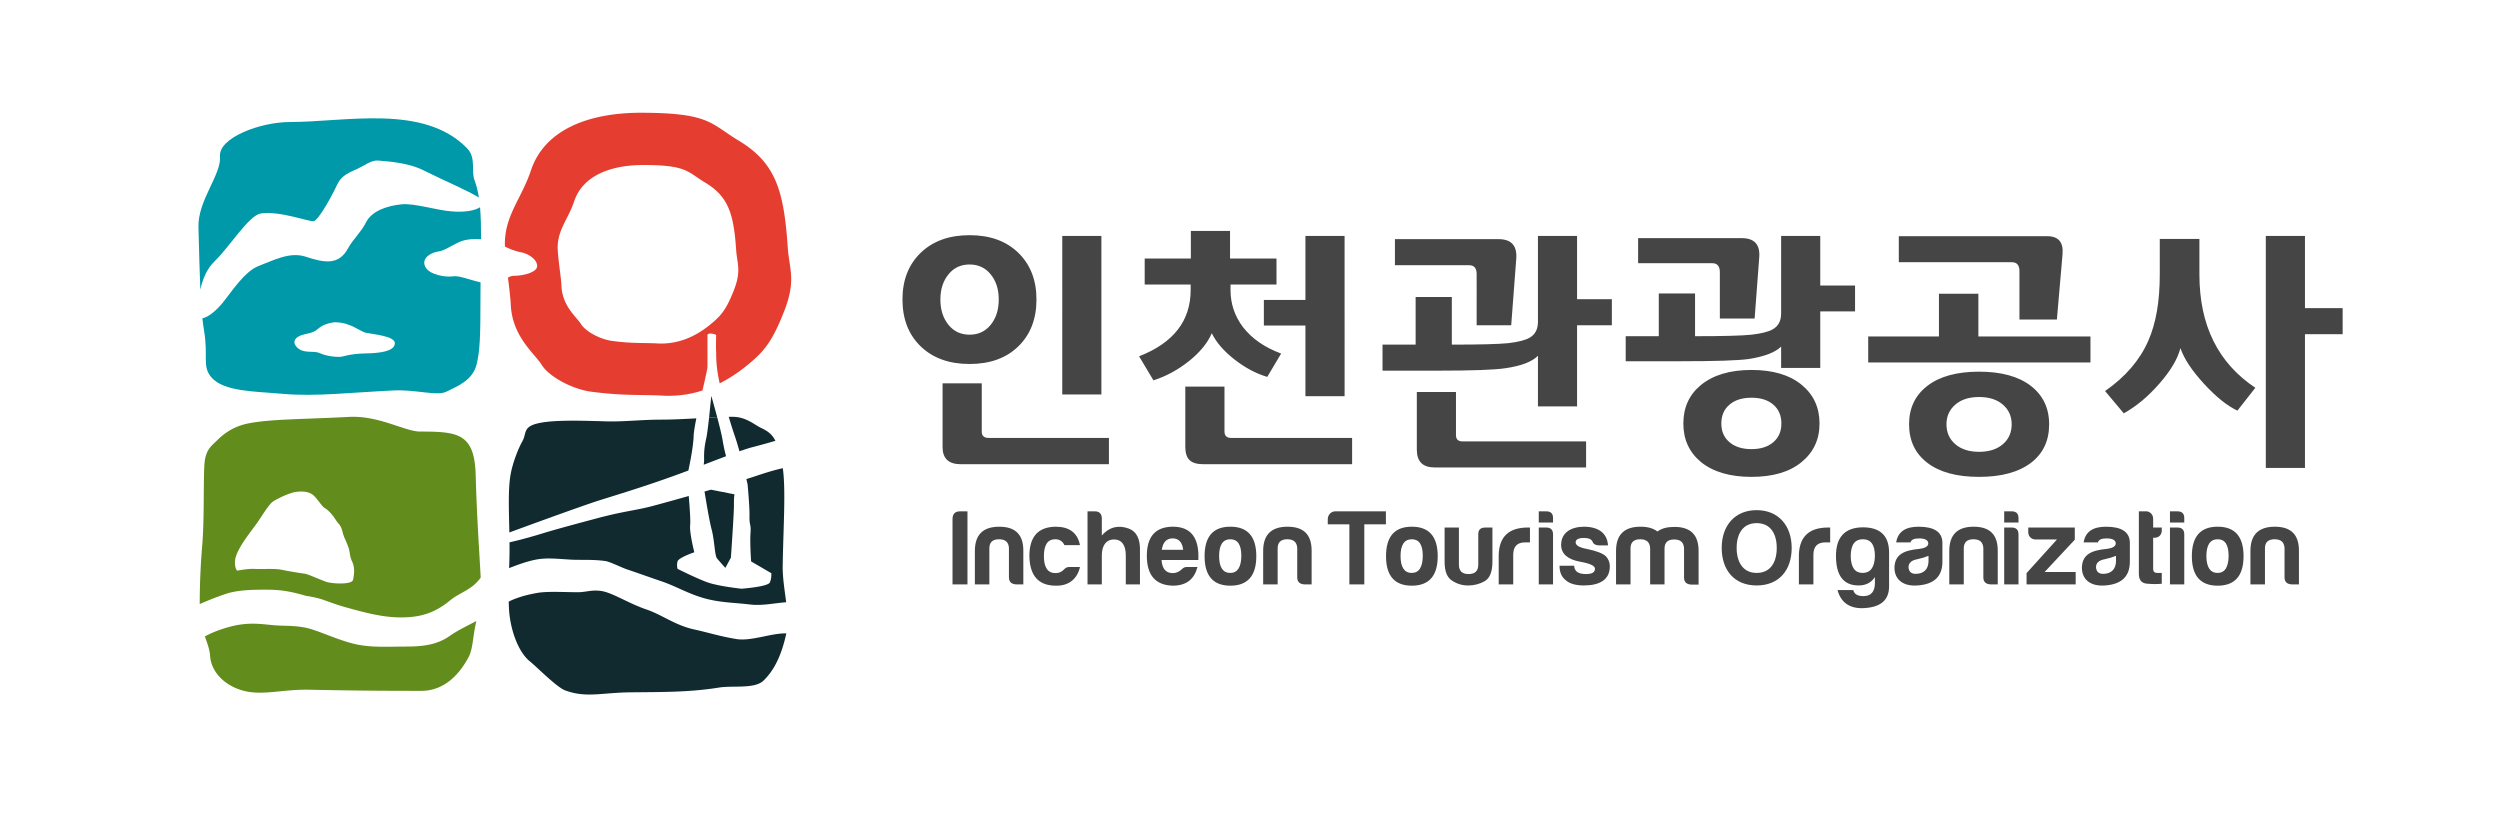 <svg xmlns="http://www.w3.org/2000/svg" width="678.219pt" height="225pt" viewBox="0 0 678.219 225"><path fill="#fff" d="M258.407 140.836c0-1.39.67-2.118 2.042-2.118h2.012v19.823h-4.054zM298.793 107.017h-10.615V64.009h10.615zm2.046 18.92h-40.184c-3.29 0-4.947-1.546-4.947-4.642V103.99h10.632v13.13c0 1.122.63 1.686 1.901 1.686h32.598zM270.948 81.24c0-2.736-.72-5.006-2.177-6.798-1.445-1.796-3.359-2.69-5.74-2.69-2.376 0-4.286.894-5.734 2.69-1.453 1.792-2.182 4.062-2.182 6.798 0 2.787.729 5.07 2.182 6.866 1.448 1.796 3.358 2.69 5.735 2.69 2.38 0 4.294-.894 5.739-2.69 1.457-1.796 2.177-4.079 2.177-6.866m10.233 0c0 5.295-1.647 9.539-4.922 12.724-3.265 3.185-7.683 4.782-13.227 4.782-5.536 0-9.954-1.597-13.262-4.782-3.291-3.185-4.939-7.43-4.939-12.724 0-5.252 1.648-9.462 4.939-12.656 3.308-3.185 7.726-4.782 13.262-4.782 5.544 0 9.962 1.597 13.227 4.782 3.275 3.194 4.922 7.404 4.922 12.656M364.769 107.489h-10.623V88.306h-11.275v-6.934h11.275V63.998h10.623zm2.041 18.446H326.51c-1.762 0-3.029-.36-3.791-1.106-.775-.737-1.165-1.96-1.165-3.66v-16.294h10.631v12.178c0 1.173.61 1.753 1.843 1.753h32.783zm-19.255-30.018-3.765 6.328c-3.037-.894-5.99-2.465-8.878-4.718-2.872-2.241-4.939-4.613-6.171-7.129-1.14 2.647-3.194 5.163-6.163 7.544-2.97 2.376-6.188 4.121-9.661 5.243l-3.897-6.527c9.322-3.63 13.99-9.627 13.99-17.976v-1.486h-12.47V70.13h12.525v-7.472h10.631v7.472h12.601v7.065h-12.47v1.486c0 3.724 1.127 7.074 3.36 10.035 2.427 3.138 5.883 5.544 10.368 7.2M430.288 126.814H389.19c-3.227 0-4.824-1.614-4.824-4.85v-15.617h10.623v11.716c0 1.122.597 1.686 1.779 1.686h33.52zm-18.937-56.749-1.38 18.175h-9.374V74.364c0-1.614-.678-2.414-2.042-2.414h-20.128v-7.074h28.104c3.44 0 5.036 1.729 4.82 5.19m25.926 18.174h-9.437v22.013h-10.614V96.52c-1.589 1.618-4.515 2.744-8.777 3.367-2.812.445-9.009.67-18.539.67h-14.85v-7.066h8.984V80.57h9.818v12.923c7.705 0 12.809-.14 15.316-.398 2.72-.322 4.655-.809 5.799-1.49 1.495-.844 2.249-2.284 2.249-4.308V64h10.614v17.175h9.437zM483.267 114.901c0-2.152-.72-3.854-2.178-5.112-1.452-1.267-3.43-1.894-5.946-1.894-2.5 0-4.494.627-5.964 1.894-1.483 1.258-2.203 2.96-2.203 5.112 0 2.11.72 3.795 2.203 5.053 1.47 1.25 3.465 1.89 5.964 1.89 2.516 0 4.494-.64 5.946-1.89 1.457-1.258 2.178-2.943 2.178-5.053m10.347 0c0 4.312-1.618 7.802-4.88 10.466-3.252 2.673-7.776 4.003-13.591 4.003-5.799 0-10.382-1.338-13.715-4.037-3.169-2.647-4.757-6.12-4.757-10.432 0-4.35 1.588-7.827 4.757-10.44 3.333-2.728 7.916-4.096 13.715-4.096 5.815 0 10.339 1.334 13.592 4.006 3.261 2.665 4.88 6.18 4.88 10.53m-16.355-45.1-1.25 16.616h-9.436v-12.58c0-1.622-.69-2.427-2.046-2.427h-20.127v-6.807h28.111c3.431 0 5.015 1.737 4.748 5.197m25.994 14.673h-9.44v15.345h-10.615v-5.79c-1.58 1.563-4.507 2.698-8.768 3.367-2.83.407-9 .606-18.548.606h-14.85v-6.794h8.975V79.62h9.84v11.588c7.692 0 12.796-.14 15.295-.41 2.732-.31 4.667-.805 5.815-1.475 1.5-.86 2.24-2.291 2.24-4.312V63.998h10.615v13.469h9.441zM545.742 115.1c0-2.194-.8-3.969-2.406-5.346-1.605-1.38-3.749-2.05-6.438-2.05-2.681 0-4.825.67-6.426 2.05-1.605 1.377-2.418 3.152-2.418 5.346 0 2.249.813 4.053 2.418 5.426 1.601 1.368 3.745 2.045 6.426 2.045 2.69 0 4.833-.677 6.438-2.045 1.605-1.373 2.406-3.177 2.406-5.426m10.165 0c0 4.443-1.626 7.916-4.896 10.432-3.384 2.571-8.082 3.838-14.113 3.838-6.023 0-10.695-1.258-14.012-3.796-3.329-2.54-4.98-6.031-4.98-10.474 0-4.393 1.651-7.874 4.98-10.433 3.317-2.554 7.989-3.837 14.012-3.837 6.031 0 10.695 1.283 14.024 3.837 3.316 2.559 4.985 6.04 4.985 10.433m3.626-46.046-1.525 17.638h-10.157v-13.13c0-1.615-.678-2.424-2.041-2.424h-30.687v-7.065h40.246c3.088 0 4.477 1.657 4.164 4.981m7.586 29.286H506.82v-7.066h19.191v-11.58h10.695v11.58h30.412zM635.534 90.662h-10.225v36.291h-10.623V64h10.623v19.598h10.225zM611.848 105.2l-4.87 6.2c-2.77-1.304-5.8-3.735-9.078-7.301-3.282-3.575-5.4-6.794-6.378-9.662-.742 2.91-2.63 6.112-5.668 9.585-3.032 3.495-6.26 6.189-9.695 8.116l-5.078-6.053c5.544-3.863 9.45-8.416 11.74-13.668 2.06-4.66 3.101-10.64 3.101-17.908v-9.691h10.754v9.69c0 13.733 5.058 23.966 15.172 30.692M275.639 158.54c-1.284-.09-1.927-.703-1.927-1.927v-7.934c-.085-1.597-.962-2.384-2.69-2.384-1.711 0-2.588.787-2.622 2.384v9.86h-3.93v-9.068c0-4.409 2.219-6.582 6.62-6.582 4.41 0 6.56 2.173 6.527 6.582v9.069zM286.427 158.887c-4.668 0-7.057-2.681-7.171-7.992 0-5.278 2.355-7.934 7.111-8.006 3.732 0 5.951 1.652 6.62 5.002h-4.227c-.466-1.041-1.283-1.596-2.507-1.596-2.042 0-3.054 1.55-3.054 4.6 0 3.07 1.067 4.616 3.228 4.582.902 0 1.685-.38 2.333-1.097.382-.39.818-.563 1.313-.563h2.915c-.704 3.151-2.97 5.16-6.561 5.07M302.203 146.354c-2.3 0-3.292 1.919-3.292 4.286v7.9h-3.88v-19.823h1.953c1.28 0 1.927.67 1.927 1.944v4.609c1.974-2.275 4.401-2.919 7.286-1.885 2.16.783 3.176 2.855 3.062 6.205v8.95h-3.846v-7.9c0-2.6-.995-4.286-3.21-4.286M315.183 149.15h5.798c-.233-2.041-1.19-3.092-2.855-3.092-1.66 0-2.655 1.05-2.943 3.092m2.943 9.738c-4.663-.14-7.005-2.855-7.005-8.099 0-5.256 2.376-7.878 7.056-7.903 4.897 0 7.205 2.999 6.917 9.043h-9.98c.153 2.359 1.178 3.55 3.063 3.55.91 0 1.762-.382 2.508-1.11.355-.377.792-.551 1.313-.551h2.863c-.851 3.257-2.944 5.07-6.735 5.07M330.727 150.896c.025 3.003 1.042 4.532 3.028 4.532 1.978 0 2.97-1.58 3.003-4.638 0-3.012-.995-4.494-2.977-4.494-2.046 0-3.054 1.546-3.054 4.6m10.093 0c0 5.311-2.367 7.992-7.04 7.992-4.658 0-6.992-2.68-6.992-7.992 0-5.363 2.334-8.01 6.993-8.01 4.672 0 7.04 2.647 7.04 8.01M353.85 158.54c-1.284-.09-1.928-.703-1.928-1.927v-7.934c-.102-1.597-.962-2.384-2.69-2.384-1.711 0-2.588.787-2.622 2.384v9.86h-3.93v-9.068c0-4.409 2.22-6.582 6.612-6.582 4.409 0 6.56 2.173 6.535 6.582v9.069zM362.237 138.718h13.74v3.524h-5.857v16.3h-4.054v-16.3h-5.858v-1.406c0-1.135.903-2.118 2.03-2.118M379.95 150.896c.025 3.003 1.05 4.532 3.036 4.532 1.978 0 2.97-1.58 2.995-4.638 0-3.012-.996-4.494-2.97-4.494-2.045 0-3.062 1.546-3.062 4.6m10.085 0c0 5.311-2.359 7.992-7.022 7.992-4.668 0-7.002-2.68-7.002-7.992 0-5.363 2.334-8.01 7.002-8.01 4.663 0 7.022 2.647 7.022 8.01M404.875 152.393c0 2.647-.67 4.4-2.033 5.235-1.377.797-2.89 1.207-4.554 1.207-1.605 0-3.032-.436-4.375-1.321-1.339-.843-2.012-2.533-2.012-5.12v-9.273h3.884v10.06c0 1.711.877 2.554 2.63 2.554 1.737 0 2.622-.843 2.622-2.554v-8.14c-.034-1.284.576-1.92 1.86-1.92h1.978zM406.58 150.573c.113-4.981 2.76-7.463 7.924-7.463h.555v4.028h-1.318c-2.147 0-3.223 1.135-3.223 3.384v8.018h-3.939zM419.46 143.111c1.25 0 1.859.619 1.859 1.868v13.562h-3.871v-15.43zm0-4.392c1.283 0 1.893.635 1.859 1.885v1.152h-3.871v-3.037zM430.247 155.735c1.64 0 2.448-.461 2.448-1.448 0-.792-1.338-1.432-3.994-1.894-3.41-.622-5.155-2.134-5.188-4.549 0-3.325 2.621-4.905 6.145-4.955 1.987 0 3.558.427 4.727 1.304 1.14.902 1.754 2.16 1.843 3.766h-2.448c-.902-.034-1.491-.356-1.72-.966-.267-.673-1.05-1.055-2.334-1.055-1.52 0-2.274.415-2.274 1.203 0 .784.99 1.398 3.003 1.77 2.622.539 4.341 1.208 5.184 1.983.729.762 1.084 1.698 1.084 2.74 0 3.796-2.977 5.193-7.065 5.193-2.147 0-3.778-.461-4.828-1.372-1.17-.868-1.754-2.207-1.754-3.986h3.97c.084 1.686 1.308 2.266 3.201 2.266M442.342 148.678v9.861h-3.931v-9.068c0-4.41 2.228-6.583 6.62-6.583 1.987 0 3.507.428 4.609 1.305 1.105-.843 2.621-1.25 4.608-1.25 4.41 0 6.59 2.186 6.557 6.578v9.077h-2.008c-1.283-.085-1.936-.694-1.936-1.927v-7.925c-.085-1.605-.961-2.393-2.672-2.393-1.72 0-2.588.788-2.622 2.393v9.793h-3.905v-9.86c-.102-1.597-.97-2.38-2.682-2.38-1.72 0-2.605.783-2.638 2.38M471.13 148.629c0 3.871 1.729 6.798 5.426 6.798 3.698 0 5.452-2.804 5.452-6.798 0-3.905-1.754-6.71-5.452-6.71-3.697 0-5.425 2.856-5.425 6.71m-4.054 0c0-6.065 3.592-10.233 9.48-10.233 5.925 0 9.504 4.227 9.504 10.233 0 6.087-3.465 10.2-9.505 10.2-6.04 0-9.479-4.143-9.479-10.2M488.015 150.573c.123-4.981 2.77-7.463 7.933-7.463h.555v4.028h-1.309c-2.156 0-3.24 1.135-3.24 3.384v8.018h-3.939zM508.64 150.962c.033-3.118-1.06-4.668-3.267-4.668-2.219 0-3.295 1.55-3.295 4.668.085 2.97 1.135 4.468 3.236 4.468s3.21-1.499 3.325-4.468m-10.564-.123c0-5.12 2.398-7.696 7.171-7.785 4.816-.025 7.239 2.25 7.239 6.883v9.132c0 3.871-2.448 5.824-7.378 5.925-3.499 0-5.718-1.647-6.616-4.917h4.282c.267 1.118 1.169 1.64 2.774 1.64 2.033 0 3.092-1.2 3.092-3.584v-1.58c-.991 1.516-2.482 2.274-4.41 2.274-4.112 0-6.154-2.677-6.154-7.988M523.183 152.203v-1.415c-.903.373-1.953.695-3.088.928-1.546.296-2.338 1.016-2.338 2.16.089 1.224.737 1.8 1.96 1.8 2.157 0 3.466-1.27 3.466-3.473m-4.897-5.062h-3.88c.462-2.855 2.482-4.252 6.04-4.252 4.249 0 6.417 1.397 6.502 4.252v5.252c0 4.253-2.567 6.146-6.735 6.434-3.697.293-6.273-1.427-6.273-4.837.093-3.697 2.775-4.693 6.68-5.078 1.66-.2 2.503-.695 2.503-1.542-.08-.868-.91-1.305-2.503-1.305-1.368 0-2.126.348-2.334 1.076M539.984 158.54c-1.283-.09-1.927-.703-1.927-1.927v-7.934c-.093-1.597-.961-2.384-2.69-2.384-1.71 0-2.587.787-2.621 2.384v9.86h-3.931v-9.068c0-4.409 2.22-6.582 6.612-6.582 4.41 0 6.57 2.173 6.535 6.582v9.069zM545.725 143.111c1.25 0 1.868.619 1.868 1.868v13.562h-3.88v-15.43zm0-4.392c1.284 0 1.894.635 1.868 1.885v1.152h-3.88v-3.037zM550.242 144.369v-1.25h12.622v3.291l-8.187 8.772h8.429v3.359H549.78v-3.062l8.247-9.124h-5.798c-1.136 0-1.987-.843-1.987-1.986M574.043 152.203v-1.415c-.91.373-1.961.695-3.092.928-1.55.296-2.334 1.016-2.334 2.16.09 1.224.729 1.8 1.953 1.8 2.156 0 3.473-1.27 3.473-3.473m-4.896-5.062h-3.88c.461-2.855 2.473-4.252 6.04-4.252 4.248 0 6.4 1.397 6.493 4.252v5.252c0 4.253-2.567 6.146-6.735 6.434-3.697.293-6.273-1.427-6.273-4.837.085-3.697 2.783-4.693 6.68-5.078 1.66-.2 2.512-.695 2.512-1.542-.09-.868-.911-1.305-2.512-1.305-1.368 0-2.126.348-2.325 1.076M584.54 145.883h-.414v8.539c0 .652.39 1.008 1.135 1.008h1.199v2.935c-1.25.118-2.622.118-4.08-.025-1.456-.149-2.16-1.05-2.134-2.78v-16.84h2.02c1.017 0 1.86.924 1.86 1.953v2.44h2.334v.85c0 1.119-.843 1.92-1.92 1.92M590.696 143.111c1.25 0 1.868.619 1.868 1.868v13.562h-3.88v-15.43zm0-4.392c1.275 0 1.893.635 1.868 1.885v1.152h-3.88v-3.037zM598.563 150.896c.034 3.003 1.059 4.532 3.037 4.532s2.969-1.58 2.994-4.638c0-3.012-.987-4.494-2.96-4.494-2.046 0-3.071 1.546-3.071 4.6m10.085 0c0 5.311-2.36 7.992-7.014 7.992-4.676 0-7.01-2.68-7.01-7.992 0-5.363 2.334-8.01 7.01-8.01 4.655 0 7.014 2.647 7.014 8.01M621.685 158.54c-1.283-.09-1.919-.703-1.919-1.927v-7.934c-.093-1.597-.97-2.384-2.68-2.384-1.729 0-2.597.787-2.631 2.384v9.86h-3.94v-9.068c0-4.409 2.22-6.582 6.621-6.582 4.4 0 6.57 2.173 6.536 6.582v9.069z" style="fill:#454546;fill-opacity:1;stroke-width:4.236"/><path fill="#fff" d="M192.97 107.39s-.28 2.943-.606 5.908c.763-.042 1.5-.084 2.203-.118-.797-3.012-1.597-5.79-1.597-5.79" style="fill:#102a30;fill-opacity:1;stroke-width:4.236"/><path fill="#fff" d="M178.352 93.169c-3.871-.208-6.603.068-12.22-.67-3.375-.44-7.285-2.604-8.526-4.59-1.24-1.996-5.057-4.817-5.294-10.39-.11-2.326-.763-6.04-.996-9.548-.355-5.353 2.758-8.28 4.435-13.33 2.309-6.916 9.755-9.902 18.946-9.877 11.703.017 11.78 1.873 16.62 4.774 6.426 3.854 7.735 8.73 8.396 18.277.258 3.82 1.482 5.6-.661 11.025-1.88 4.765-3.194 6.476-5.43 8.416-3.257 2.85-8.31 6.277-15.27 5.913m13.576-2.194c0-.894 2.359-.347 2.359 0 0 .335-.093 3.07 0 4.6.034.504-.149 3.54.957 8.424 3.524-1.779 6.48-3.998 8.819-6.04 3.532-3.079 5.616-5.773 8.606-13.35 3.397-8.615 1.462-11.428 1.042-17.48-1.042-15.143-3.113-22.86-13.312-28.98-7.667-4.6-7.768-7.523-26.358-7.561-14.558-.034-26.363 4.697-30.006 15.659-2.621 7.84-7.37 12.482-7.048 20.648 1.415.72 3.304 1.373 4.372 1.546 1.414.242 4.133 1.53 4.366 3.541.233 2.004-4.13 2.83-6.137 2.83-.788 0-1.309.241-1.779.52.339 2.746.652 5.27.746 7.18.377 8.844 6.442 13.313 8.403 16.472 1.961 3.152 8.175 6.595 13.516 7.29 8.92 1.156 13.236.729 19.37 1.059a29.704 29.704 0 0 0 10.728-1.398c.737-3.202 1.356-5.883 1.356-6.489z" style="fill:#e53d30;fill-opacity:1;stroke-width:4.236"/><path fill="#fff" d="M70.741 57.919c5.252-.809 13.478 2.448 14.46 2.059.983-.382 3.63-4.359 6.362-10.069 1.144-2.397 3.3-3.142 5.617-4.218 1.762-.818 3.575-2.275 5.38-2.135 3.282.25 8.445.695 12.29 2.63 5.808 2.914 12.318 5.613 15.067 7.421-.267-1.686-.623-3.232-1.135-4.566-1.085-2.744.52-6.196-2.118-8.873-11.805-12.004-32.877-7.065-48.032-7.065-8.098.008-19.357 4.307-18.942 9.28.42 4.98-6.065 11.987-5.849 19.234.19 6.51.288 12.1.504 16.942.627-2.728 1.686-5.582 3.922-7.726 4.028-3.888 9.272-12.427 12.474-12.914" style="fill:#0099a9;fill-opacity:1;stroke-width:4.236"/><path fill="#fff" d="M98.744 95.89c-1.11.077-2.795.018-5.727.801-1.346.365-4.604-.123-6.01-.783-1.415-.67-2.444-.314-4.295-.606-1.855-.288-3.045-1.779-2.82-2.745.232-.97 1.406-1.563 2.672-1.855 1.27-.305 2.596-.453 3.787-1.563 1.186-1.114 3.558-1.728 4.684-1.711 4.143.076 6.633 2.507 8.238 2.855 1.822.39 7.76.868 7.836 2.77.123 2.96-7.238 2.77-8.365 2.838m24.147-20.928c-1.796.305-6.468-.318-7.552-2.656-1.093-2.334 1.703-3.816 3.418-4.045 1.72-.225 2.97-1.241 5.765-2.575 2.012-.945 4.65-.886 5.99-.784.007-3.278-.069-6.15-.28-8.679-1.335.852-3.872 1.432-7.722 1.123-4.011-.305-10.165-2.25-13.473-1.928-4.156.407-8.281 1.847-9.831 5.066-1.034 2.182-3.596 4.664-4.74 6.798-2.507 4.693-6.303 4.113-11.728 2.292-4.287-1.267-8.455 1.025-12.517 2.558-4.062 1.53-7.73 7.578-10.06 10.305-2.117 2.474-3.998 3.681-5.256 3.914.136 1.207.284 2.385.466 3.456 1.165 6.854-.58 9.53 1.936 12.512 3.367 3.97 11.754 3.83 19.4 4.524 8.695.792 18.712-.381 30.076-.92 6.214-.296 11.724 1.632 14.38.306 2.855-1.436 6.65-2.868 7.942-6.73 1.199-3.592 1.224-9.988 1.232-17.443 0-1.902.017-3.706.034-5.46-2.804-.61-5.874-1.918-7.48-1.634" style="fill:#0099a9;fill-opacity:1;stroke-width:4.236"/><path fill="#fff" d="M109.83 175.408c-4.359 0-8.705.305-12.932-.555-5.053-1.034-10.818-3.986-14.16-4.6-3.346-.618-5.396-.398-8.242-.618-3.3-.276-6.824-.962-11.805.313-3.384.86-5.781 1.978-7.115 2.707.656 1.876 1.308 3.507 1.423 5.286.258 4.235 3.854 8.123 9.174 9.479 5.18 1.33 10.458-.45 17.739-.305 11.707.229 18.764.305 30.386.305 6.574 0 10.598-4.964 12.838-9.174 1.042-1.953 1.135-4.914 1.745-8.141.106-.53.216-1.076.33-1.631-2.43 1.334-4.896 2.427-7.136 4.007-3.8 2.694-8.078 2.927-12.246 2.927M63.817 151.723c.487-3.003 4.46-7.751 5.807-9.687 1.364-1.927 3.3-5.222 4.46-5.997 1.165-.78 4.54-2.415 6.387-2.614 1.834-.199 3.291 0 4.35.775 1.068.78 2.525 3.194 3.202 3.584.678.38 1.834 1.347 2.893 3.003 1.068 1.639 1.508 1.52 1.995 3.447.487 1.945.712 1.707 1.69 4.486.356 1.017.182 2.033.949 3.672.77 1.648.53 3.418.233 4.884-.284 1.436-5.79 1.072-7.239.576-1.448-.479-5.04-2.126-5.917-2.224-.868-.101-4.447-.677-6.277-1.067-1.847-.381-5.328-.102-7.307-.225-1.787-.105-4.74.479-4.74.479s-.825-.991-.486-3.092m8.539 8.255c3.68 0 6.425.424 10.61 1.656 0 0 2.846.399 4.833 1.119 1.97.707 3.731 1.363 5.616 1.893 6.908 1.927 12.27 3.333 18.366 2.698 3.359-.356 6.654-1.432 10.292-4.443 2.72-2.237 5.922-2.821 8.306-6.171l.026.02c-.424-8.08-1.042-16.336-1.36-27.853-.313-11.292-4.748-11.821-15.062-11.821-4.112 0-11.194-4.401-19.267-3.977-12.55.66-21.047.563-27.168 1.728-3.672.703-6.362 2.35-8.628 4.608-1.533 1.53-3.253 2.524-3.486 6.807-.28 5.387 0 14.76-.576 21.724a192.534 192.534 0 0 0-.677 15.909 85.157 85.157 0 0 1 6.92-2.71c3.262-1.11 7.201-1.204 11.255-1.187" style="fill:#628c1c;fill-opacity:1;stroke-width:4.236"/><path fill="#fff" d="M196.056 119.55c-.216-1.414-.86-3.964-1.491-6.37-.703.034-1.436.076-2.198.106-.267 2.35-.555 4.693-.763 5.595-.461 2.042-.627 3.567-.593 5.392.017.661-.034 1.258-.101 1.805 2.177-.835 4.218-1.614 6.057-2.309a46.188 46.188 0 0 1-.911-4.219M182.464 129.221c1.457-.53 2.88-1.042 4.286-1.58.496-2.342 1.339-6.594 1.423-9.297.03-1.042.33-2.82.733-4.85-3.16.174-6.493.348-9.513.348-5.46 0-10.165.614-15.028.466-7.713-.242-14.24-.373-18.217.487-4.426.966-3.21 2.77-4.435 4.913-.961 1.686-2.558 5.557-3.168 8.861-.746 4.062-.487 9.776-.364 15.884 2.3-.848 18.14-6.671 23.948-8.565 3.054-.99 11.402-3.456 20.335-6.667M194.5 151.458c.615.78 2.284 2.597 2.284 2.597l1.5-2.779s.859-12.143.825-14.41c-.017-2.282.157-2.757.157-2.757l-6.405-1.266a93.32 93.32 0 0 1-1.736.5c.364 2.198 1.317 8.03 1.944 10.339.77 2.888.813 6.988 1.432 7.776" style="fill:#102a30;fill-opacity:1;stroke-width:4.236"/><path fill="#fff" d="M155.048 151.83c2.656.131 5.79-.106 9.217.381 1.156.157 4.443 1.788 5.747 2.224 2.961.995 5.973 2.084 9.564 3.308 4.012 1.36 7.786 3.732 12.699 4.867 3.905.894 6.785.868 11.309 1.39 3.236.372 6.421-.382 9.695-.62-.406-3.27-.99-6.645-.944-9.92.173-10.5.868-20.466.034-26.446-1.284.27-3.516.843-7.205 2.084-.754.254-1.669.555-2.681.868.207.877.322 1.415.322 1.415s.58 5.98.52 8.645c-.054 2.655.466 2.003.276 4.659-.182 2.66.165 7.624.165 7.624l5.477 3.185s.13 1.326-.39 2.516c-.538 1.182-7.709 1.703-7.709 1.703s-6.129-.653-9.132-1.703c-2.994-1.059-8.217-3.698-8.217-3.698s-.254-.927 0-1.986c.259-1.05 4.566-2.508 4.566-2.508s-1.364-5.294-1.13-7.404c.13-1.114-.12-4.714-.382-7.857-4.634 1.313-8.687 2.423-10.36 2.855-4.045 1.042-7.26 1.28-14.105 3.084-5.79 1.537-11.927 3.202-14.854 4.104-5.257 1.622-8.366 2.317-9.31 2.524 0 .365.008.729.008 1.089.008 2.507-.047 4.303-.114 5.909 1.935-.763 4.74-1.813 7.187-2.292 2.987-.597 5.956-.207 9.747 0M199.754 173.364c-4.532-.745-7.675-1.787-11.475-2.613-5.087-1.101-8.733-3.998-12.872-5.396-4.84-1.627-9.271-4.6-12.35-5.036-2.614-.373-4.088.364-6.439.347-3.88-.034-8.17-.275-10.784.174-4.26.728-6.709 1.796-7.827 2.376.017.542.042 1.105.063 1.728.225 5.218 2.288 11.77 5.702 14.494 1.706 1.356 7.221 6.972 9.496 7.832 5.675 2.143 9.945.648 17.582.555 8.907-.106 15.998.017 24.227-1.3 3.783-.602 9.624.44 12.038-1.869 3.194-3.053 5.024-7.497 6.171-12.664.017-.06.017-.119.026-.174-.098 0-.2.008-.288.008-4.028 0-9.323 2.182-13.27 1.538M200.606 122.43c1.364-.48 2.533-.86 3.418-1.093a157.69 157.69 0 0 0 6.336-1.754c-.893-1.753-2.037-2.63-3.888-3.49-1.728-.805-3.964-2.914-7.43-3.012-.397-.008-.876 0-1.346 0 .53 1.805 1.106 3.63 1.686 5.329.398 1.14.817 2.554 1.224 4.02" style="fill:#102a30;fill-opacity:1;stroke-width:4.236"/></svg>